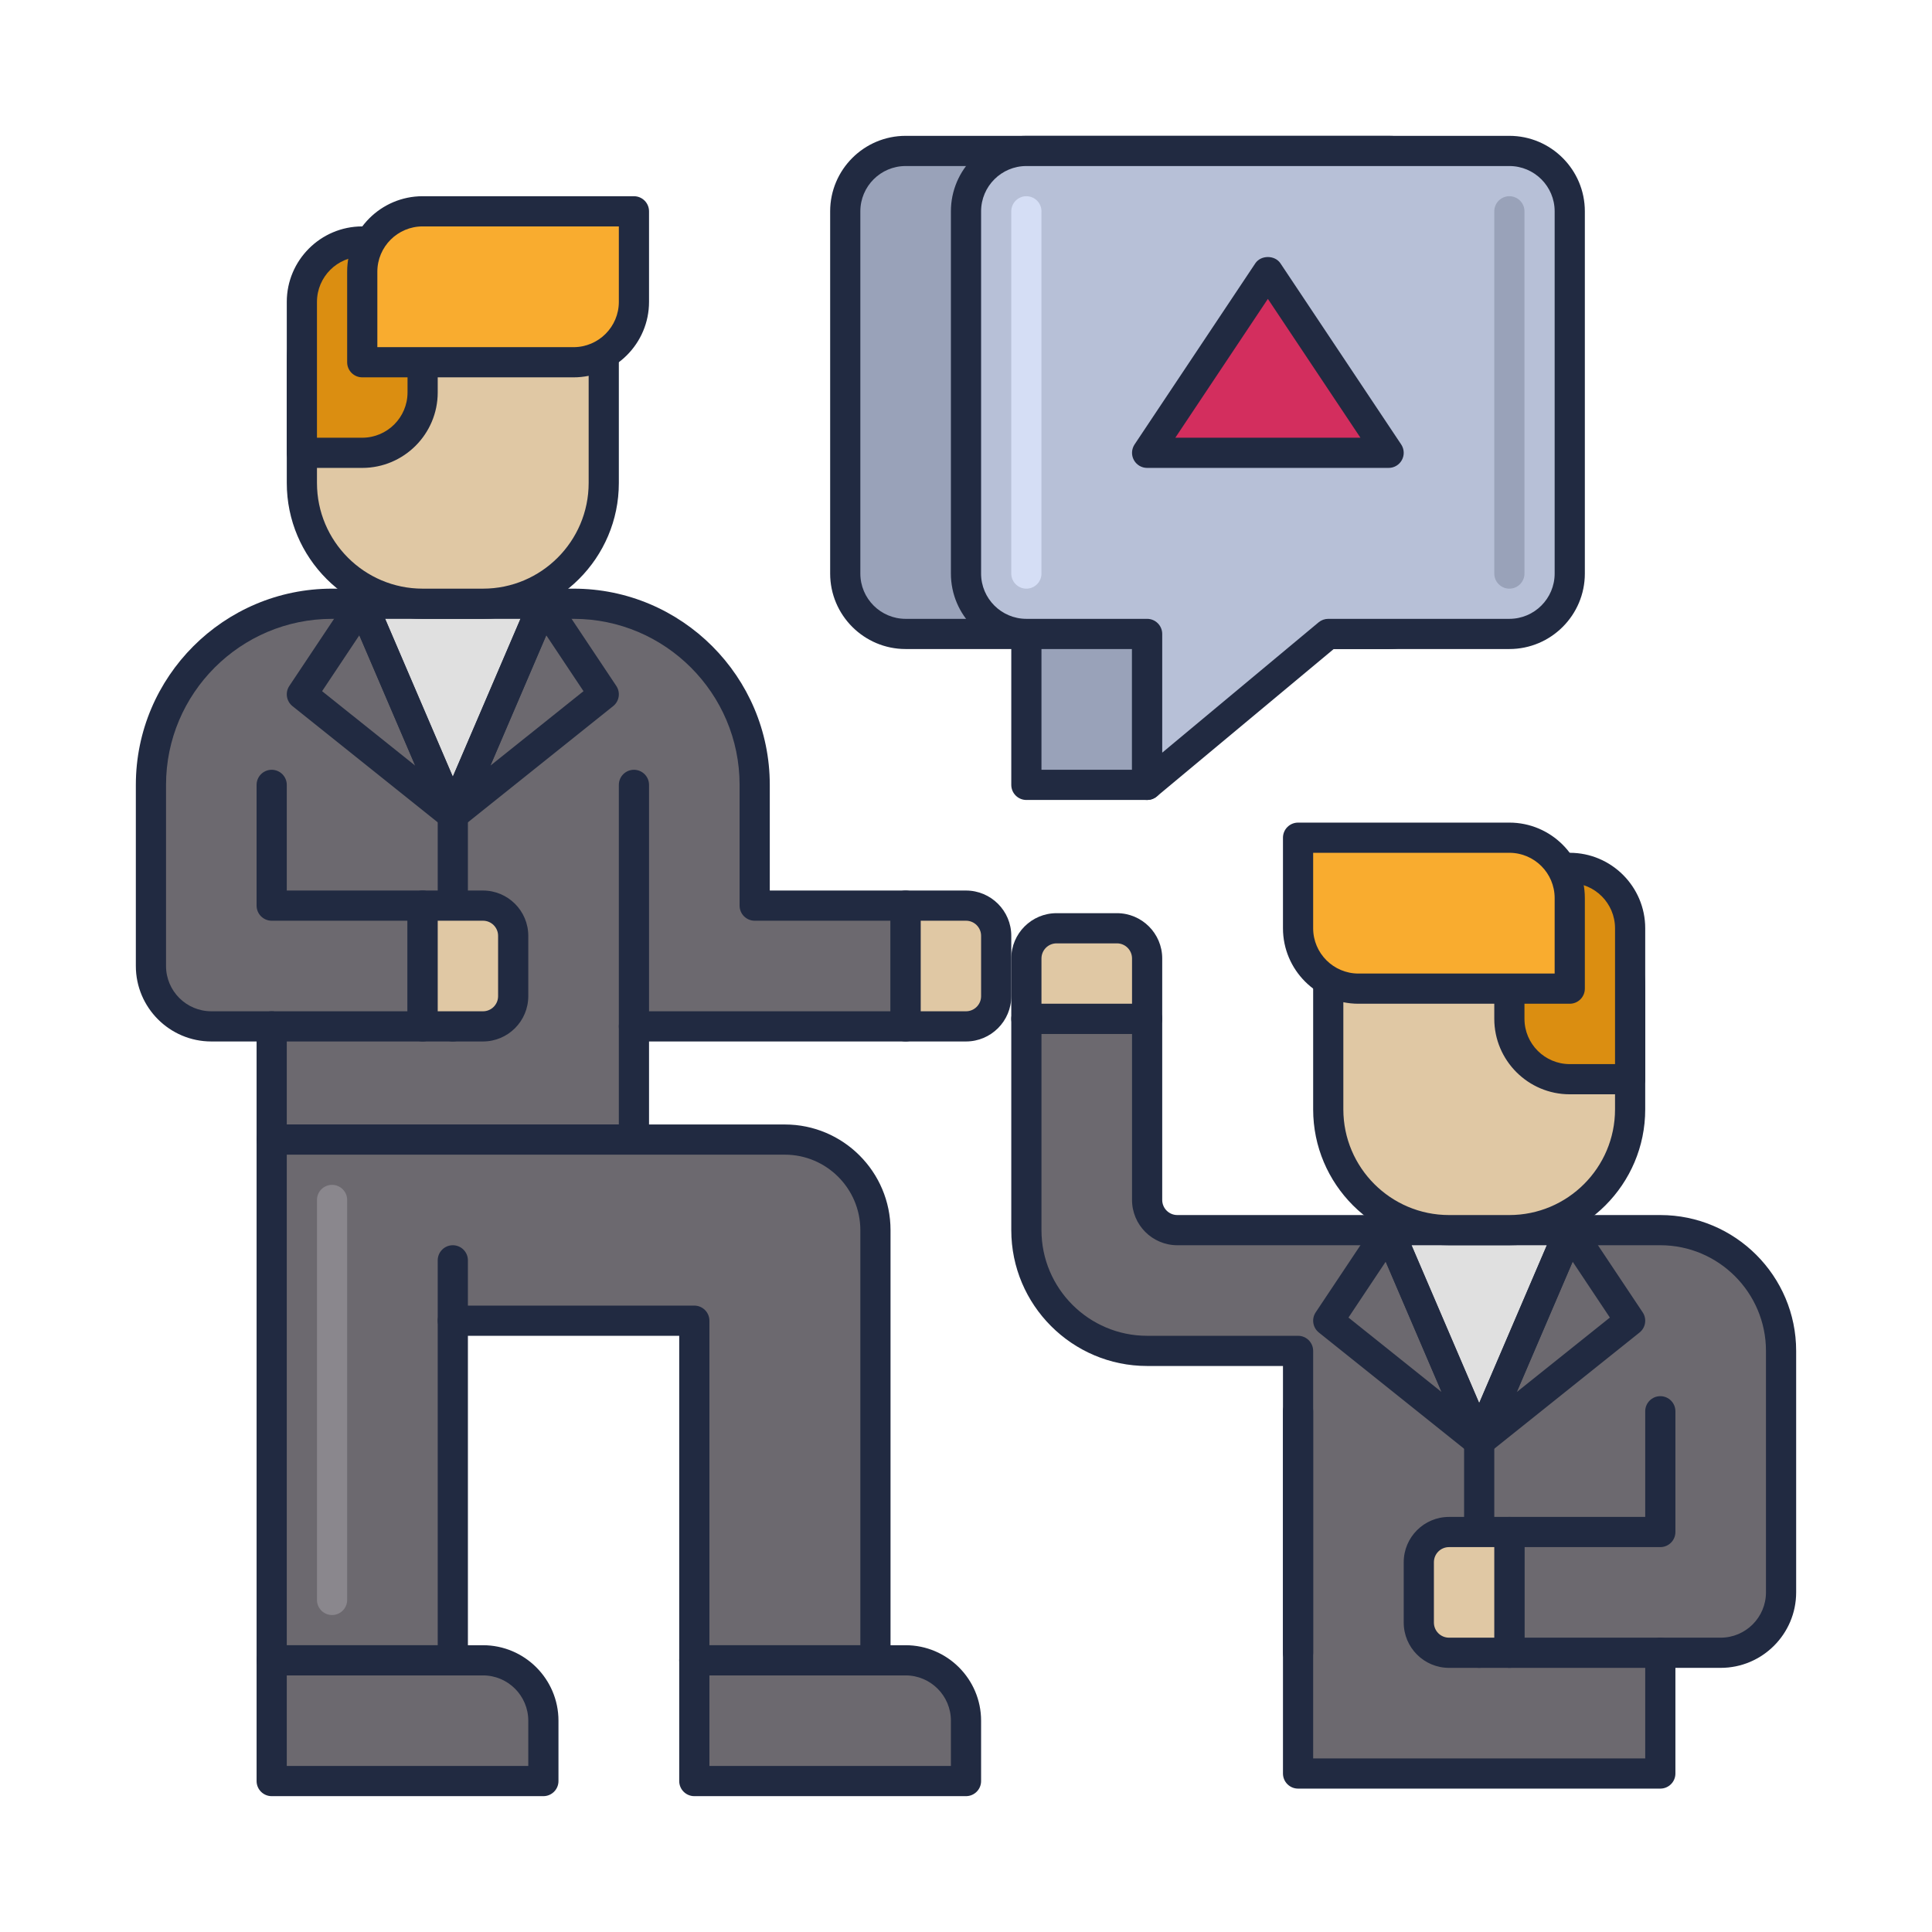<svg xmlns="http://www.w3.org/2000/svg" id="Icon_Set" height="512" viewBox="0 0 64 64" width="512"><path d="m38 39.75v-6h-4v7c0 2.209 1.791 4 4 4h5v14h12v-4h2c1.105 0 2-.895 2-2v-8c0-2.209-1.791-4-4-4h-16c-.552 0-1-.448-1-1z" fill="#6c696f"></path><path d="m55 59.25h-12c-.276 0-.5-.224-.5-.5v-13.5h-4.5c-2.481 0-4.5-2.019-4.5-4.5v-7c0-.276.224-.5.5-.5h4c.276 0 .5.224.5.5v6c0 .276.224.5.5.5h16c2.481 0 4.5 2.019 4.5 4.5v8c0 1.378-1.122 2.5-2.5 2.5h-1.5v3.5c0 .276-.224.5-.5.5zm-11.5-1h11v-3.5c0-.276.224-.5.5-.5h2c.827 0 1.5-.673 1.5-1.5v-8c0-1.93-1.57-3.5-3.5-3.5h-16c-.827 0-1.5-.673-1.5-1.5v-5.5h-3v6.5c0 1.93 1.57 3.5 3.5 3.5h5c.276 0 .5.224.5.5z" fill="#212a41"></path><path d="m25 30v-4c0-3.314-2.686-6-6-6h-8c-3.314 0-6 2.686-6 6v6c0 1.105.895 2 2 2h2v3.75h12v-3.75h9v-4z" fill="#6c696f"></path><path d="m21 38.25h-12c-.276 0-.5-.224-.5-.5v-3.25h-1.5c-1.378 0-2.5-1.122-2.5-2.5v-6c0-3.584 2.916-6.5 6.5-6.5h8c3.584 0 6.5 2.916 6.5 6.5v3.5h4.5c.276 0 .5.224.5.5v4c0 .276-.224.5-.5.5h-8.5v3.25c0 .276-.224.5-.5.5zm-11.5-1h11v-3.25c0-.276.224-.5.5-.5h8.5v-3h-4.5c-.276 0-.5-.224-.5-.5v-4c0-3.033-2.467-5.5-5.5-5.5h-8c-3.033 0-5.5 2.467-5.5 5.5v6c0 .827.673 1.5 1.5 1.5h2c.276 0 .5.224.5.5z" fill="#212a41"></path><path d="m15 27-3-7h6z" fill="#e0e0e0"></path><path d="m15 27.5c-.2 0-.381-.119-.459-.303l-3-7c-.066-.154-.05-.332.042-.472.093-.14.25-.225.417-.225h6c.168 0 .325.084.417.225s.108.318.042.472l-3 7c-.078.184-.259.303-.459.303zm-2.242-7 2.242 5.23 2.242-5.23z" fill="#212a41"></path><path d="m16 20h-2c-2.209 0-4-1.791-4-4v-4c0-2.209 1.791-4 4-4h2c2.209 0 4 1.791 4 4v4c0 2.209-1.791 4-4 4z" fill="#e0c8a4"></path><g fill="#212a41"><path d="m16 20.5h-2c-2.481 0-4.5-2.019-4.5-4.5v-4c0-2.481 2.019-4.5 4.5-4.5h2c2.481 0 4.5 2.019 4.5 4.5v4c0 2.481-2.019 4.5-4.5 4.5zm-2-12c-1.93 0-3.5 1.57-3.5 3.5v4c0 1.93 1.57 3.5 3.5 3.5h2c1.93 0 3.5-1.57 3.5-3.5v-4c0-1.93-1.57-3.5-3.5-3.5z"></path><path d="m14 34.5h-5c-.276 0-.5-.224-.5-.5s.224-.5.5-.5h4.5v-3h-4.5c-.276 0-.5-.224-.5-.5v-4c0-.276.224-.5.5-.5s.5.224.5.5v3.5h4.5c.276 0 .5.224.5.5v4c0 .276-.224.5-.5.5z"></path><path d="m21 34.5c-.276 0-.5-.224-.5-.5v-8c0-.276.224-.5.5-.5s.5.224.5.5v8c0 .276-.224.5-.5.5z"></path><path d="m15 34.5c-.276 0-.5-.224-.5-.5v-7c0-.276.224-.5.5-.5s.5.224.5.5v7c0 .276-.224.5-.5.5z"></path></g><path d="m14 8v5c0 1.105-.895 2-2 2h-2v-5c0-1.105.895-2 2-2z" fill="#db8e11"></path><path d="m12 15.5h-2c-.276 0-.5-.224-.5-.5v-5c0-1.378 1.122-2.5 2.5-2.5h2c.276 0 .5.224.5.5v5c0 1.378-1.122 2.5-2.5 2.5zm-1.5-1h1.5c.827 0 1.5-.673 1.5-1.5v-4.5h-1.5c-.827 0-1.5.673-1.5 1.5z" fill="#212a41"></path><path d="m21 7v3c0 1.105-.895 2-2 2h-7v-3c0-1.105.895-2 2-2z" fill="#f9ac2f"></path><path d="m19 12.5h-7c-.276 0-.5-.224-.5-.5v-3c0-1.378 1.122-2.5 2.5-2.5h7c.276 0 .5.224.5.5v3c0 1.378-1.122 2.5-2.5 2.5zm-6.5-1h6.5c.827 0 1.5-.673 1.5-1.5v-2.5h-6.5c-.827 0-1.5.673-1.5 1.5z" fill="#212a41"></path><path d="m16 34h-2v-4h2c.552 0 1 .448 1 1v2c0 .552-.448 1-1 1z" fill="#e0c8a4"></path><path d="m16 34.5h-2c-.276 0-.5-.224-.5-.5v-4c0-.276.224-.5.5-.5h2c.827 0 1.5.673 1.5 1.5v2c0 .827-.673 1.5-1.5 1.5zm-1.5-1h1.5c.276 0 .5-.224.5-.5v-2c0-.276-.224-.5-.5-.5h-1.5z" fill="#212a41"></path><path d="m32 34h-2v-4h2c.552 0 1 .448 1 1v2c0 .552-.448 1-1 1z" fill="#e0c8a4"></path><path d="m32 34.5h-2c-.276 0-.5-.224-.5-.5v-4c0-.276.224-.5.5-.5h2c.827 0 1.5.673 1.5 1.5v2c0 .827-.673 1.5-1.5 1.5zm-1.5-1h1.5c.276 0 .5-.224.5-.5v-2c0-.276-.224-.5-.5-.5h-1.5z" fill="#212a41"></path><path d="m15 27.5c-.106 0-.213-.034-.303-.102-.183-.139-.247-.384-.157-.595l3-7c.072-.169.231-.284.414-.301.191-.015.36.069.462.221l2 3c.144.216.099.506-.104.668l-5 4c-.091.072-.201.109-.312.109zm3.096-6.455-1.851 4.318 3.084-2.467z" fill="#212a41"></path><path d="m15 27.5c-.111 0-.221-.037-.312-.109l-5-4c-.202-.162-.248-.452-.104-.668l2-3c.102-.152.28-.235.462-.221.183.017.341.132.414.301l3 7c.09.21.026.456-.157.595-.09.068-.197.102-.303.102zm-4.33-4.604 3.084 2.467-1.851-4.318z" fill="#212a41"></path><path d="m26 37.75h-17v17.25h6v-11.25h8v11.25h6v-14.25c0-1.657-1.343-3-3-3z" fill="#6c696f"></path><path d="m29 55.5h-6c-.276 0-.5-.224-.5-.5v-10.75h-7v10.75c0 .276-.224.5-.5.5h-6c-.276 0-.5-.224-.5-.5v-17.25c0-.276.224-.5.5-.5h17c1.93 0 3.5 1.57 3.5 3.5v14.25c0 .276-.224.5-.5.5zm-5.5-1h5v-13.75c0-1.378-1.122-2.5-2.5-2.5h-16.5v16.25h5v-10.75c0-.276.224-.5.5-.5h8c.276 0 .5.224.5.5z" fill="#212a41"></path><path d="m49 47.75 3-7h-6z" fill="#e0e0e0"></path><path d="m49 48.25c-.2 0-.381-.119-.459-.303l-3-7c-.066-.154-.05-.332.042-.472.093-.14.25-.225.417-.225h6c.168 0 .325.084.417.225s.108.318.042.472l-3 7c-.078.184-.259.303-.459.303zm-2.242-7 2.242 5.23 2.242-5.23z" fill="#212a41"></path><path d="m48 40.75h2c2.209 0 4-1.791 4-4v-4c0-2.209-1.791-4-4-4h-2c-2.209 0-4 1.791-4 4v4c0 2.209 1.791 4 4 4z" fill="#e0c8a4"></path><path d="m50 41.25h-2c-2.481 0-4.5-2.019-4.5-4.5v-4c0-2.481 2.019-4.5 4.5-4.5h2c2.481 0 4.5 2.019 4.5 4.5v4c0 2.481-2.019 4.5-4.5 4.5zm-2-12c-1.93 0-3.5 1.57-3.5 3.5v4c0 1.93 1.57 3.5 3.5 3.5h2c1.93 0 3.5-1.57 3.5-3.5v-4c0-1.93-1.57-3.5-3.5-3.5z" fill="#212a41"></path><path d="m55 55.25h-5c-.276 0-.5-.224-.5-.5v-4c0-.276.224-.5.5-.5h4.5v-3.5c0-.276.224-.5.5-.5s.5.224.5.5v4c0 .276-.224.5-.5.5h-4.5v3h4.5c.276 0 .5.224.5.5s-.224.5-.5.5z" fill="#212a41"></path><path d="m43 55.25c-.276 0-.5-.224-.5-.5v-8c0-.276.224-.5.5-.5s.5.224.5.5v8c0 .276-.224.5-.5.5z" fill="#212a41"></path><path d="m49 55.25c-.276 0-.5-.224-.5-.5v-7c0-.276.224-.5.5-.5s.5.224.5.5v7c0 .276-.224.5-.5.5z" fill="#212a41"></path><path d="m50 28.75v5c0 1.105.895 2 2 2h2v-5c0-1.105-.895-2-2-2z" fill="#db8e11"></path><path d="m54 36.25h-2c-1.378 0-2.5-1.122-2.5-2.5v-5c0-.276.224-.5.5-.5h2c1.378 0 2.5 1.122 2.5 2.5v5c0 .276-.224.5-.5.5zm-3.5-7v4.5c0 .827.673 1.5 1.5 1.5h1.5v-4.5c0-.827-.673-1.5-1.5-1.5z" fill="#212a41"></path><path d="m43 27.75v3c0 1.105.895 2 2 2h7v-3c0-1.105-.895-2-2-2z" fill="#f9ac2f"></path><path d="m52 33.25h-7c-1.378 0-2.5-1.122-2.5-2.5v-3c0-.276.224-.5.5-.5h7c1.378 0 2.5 1.122 2.5 2.5v3c0 .276-.224.5-.5.5zm-8.5-5v2.5c0 .827.673 1.5 1.5 1.5h6.5v-2.5c0-.827-.673-1.5-1.5-1.5z" fill="#212a41"></path><path d="m48 54.75h2v-4h-2c-.552 0-1 .448-1 1v2c0 .552.448 1 1 1z" fill="#e0c8a4"></path><path d="m50 55.25h-2c-.827 0-1.5-.673-1.5-1.5v-2c0-.827.673-1.5 1.5-1.5h2c.276 0 .5.224.5.5v4c0 .276-.224.5-.5.5zm-2-4c-.276 0-.5.224-.5.5v2c0 .276.224.5.5.5h1.5v-3z" fill="#212a41"></path><path d="m34 31.75v2h4v-2c0-.552-.448-1-1-1h-2c-.552 0-1 .448-1 1z" fill="#e0c8a4"></path><path d="m38 34.25h-4c-.276 0-.5-.224-.5-.5v-2c0-.827.673-1.5 1.5-1.5h2c.827 0 1.5.673 1.5 1.5v2c0 .276-.224.5-.5.5zm-3.5-1h3v-1.5c0-.276-.224-.5-.5-.5h-2c-.276 0-.5.224-.5.5z" fill="#212a41"></path><path d="m49 48.25c-.111 0-.221-.037-.312-.109l-5-4c-.202-.162-.248-.452-.104-.668l2-3c.102-.152.278-.234.462-.221.183.017.341.132.414.301l3 7c.09.21.026.456-.157.595-.09.068-.197.102-.303.102zm-4.33-4.604 3.084 2.467-1.851-4.318z" fill="#212a41"></path><path d="m49 48.25c-.106 0-.213-.034-.303-.102-.183-.139-.247-.384-.157-.595l3-7c.072-.169.231-.284.414-.301.189-.014.36.068.462.221l2 3c.144.216.099.506-.104.668l-5 4c-.091.072-.201.109-.312.109zm3.096-6.455-1.851 4.318 3.084-2.467z" fill="#212a41"></path><path d="m46 5h-16c-1.105 0-2 .895-2 2v12c0 1.105.895 2 2 2h4v5h4v-5h8c1.105 0 2-.895 2-2v-12c0-1.105-.895-2-2-2z" fill="#99a2b9"></path><path d="m38 26.5h-4c-.276 0-.5-.224-.5-.5v-4.5h-3.5c-1.378 0-2.5-1.122-2.5-2.5v-12c0-1.378 1.122-2.5 2.5-2.5h16c1.378 0 2.5 1.122 2.5 2.5v12c0 1.378-1.122 2.5-2.5 2.5h-7.5v4.5c0 .276-.224.5-.5.5zm-3.5-1h3v-4.5c0-.276.224-.5.5-.5h8c.827 0 1.5-.673 1.5-1.5v-12c0-.827-.673-1.5-1.5-1.5h-16c-.827 0-1.5.673-1.5 1.5v12c0 .827.673 1.5 1.5 1.5h4c.276 0 .5.224.5.5z" fill="#212a41"></path><path d="m50 5h-16c-1.105 0-2 .895-2 2v12c0 1.105.895 2 2 2h4v5l6-5h6c1.105 0 2-.895 2-2v-12c0-1.105-.895-2-2-2z" fill="#b7c0d7"></path><path d="m38 26.5c-.072 0-.145-.016-.212-.047-.176-.082-.288-.259-.288-.453v-4.5h-3.5c-1.378 0-2.5-1.122-2.5-2.5v-12c0-1.378 1.122-2.5 2.5-2.5h16c1.378 0 2.5 1.122 2.5 2.5v12c0 1.378-1.122 2.5-2.5 2.5h-5.819l-5.861 4.884c-.091.076-.205.116-.32.116zm-4-21c-.827 0-1.5.673-1.5 1.5v12c0 .827.673 1.5 1.5 1.5h4c.276 0 .5.224.5.5v3.933l5.18-4.317c.09-.075.203-.116.32-.116h6c.827 0 1.5-.673 1.5-1.5v-12c0-.827-.673-1.5-1.5-1.5z" fill="#212a41"></path><path d="m34 19.5c-.276 0-.5-.224-.5-.5v-12c0-.276.224-.5.5-.5s.5.224.5.5v12c0 .276-.224.5-.5.5z" fill="#d5def5"></path><path d="m50 19.5c-.276 0-.5-.224-.5-.5v-12c0-.276.224-.5.5-.5s.5.224.5.5v12c0 .276-.224.5-.5.5z" fill="#99a2b9"></path><path d="m46 15h-8l4-6z" fill="#d32e5e"></path><path d="m46 15.5h-8c-.185 0-.354-.102-.441-.264s-.077-.36.025-.513l4-6c.186-.278.646-.278.832 0l4 6c.102.153.112.351.025.513s-.256.264-.441.264zm-7.066-1h6.132l-3.066-4.599z" fill="#212a41"></path><path d="m30 55h-7v4h9v-2c0-1.105-.895-2-2-2z" fill="#6c696f"></path><path d="m32 59.5h-9c-.276 0-.5-.224-.5-.5v-4c0-.276.224-.5.5-.5h7c1.378 0 2.5 1.122 2.5 2.5v2c0 .276-.224.5-.5.5zm-8.5-1h8v-1.5c0-.827-.673-1.5-1.5-1.5h-6.5z" fill="#212a41"></path><path d="m16 55h-7v4h9v-2c0-1.105-.895-2-2-2z" fill="#6c696f"></path><path d="m18 59.5h-9c-.276 0-.5-.224-.5-.5v-4c0-.276.224-.5.5-.5h7c1.378 0 2.5 1.122 2.5 2.5v2c0 .276-.224.5-.5.5zm-8.5-1h8v-1.5c0-.827-.673-1.5-1.5-1.5h-6.5z" fill="#212a41"></path><path d="m15 44.25c-.276 0-.5-.224-.5-.5v-2c0-.276.224-.5.5-.5s.5.224.5.5v2c0 .276-.224.5-.5.5z" fill="#212a41"></path><path d="m11 53.5c-.276 0-.5-.224-.5-.5v-13.25c0-.276.224-.5.5-.5s.5.224.5.5v13.25c0 .276-.224.5-.5.5z" fill="#8a878d"></path></svg>
